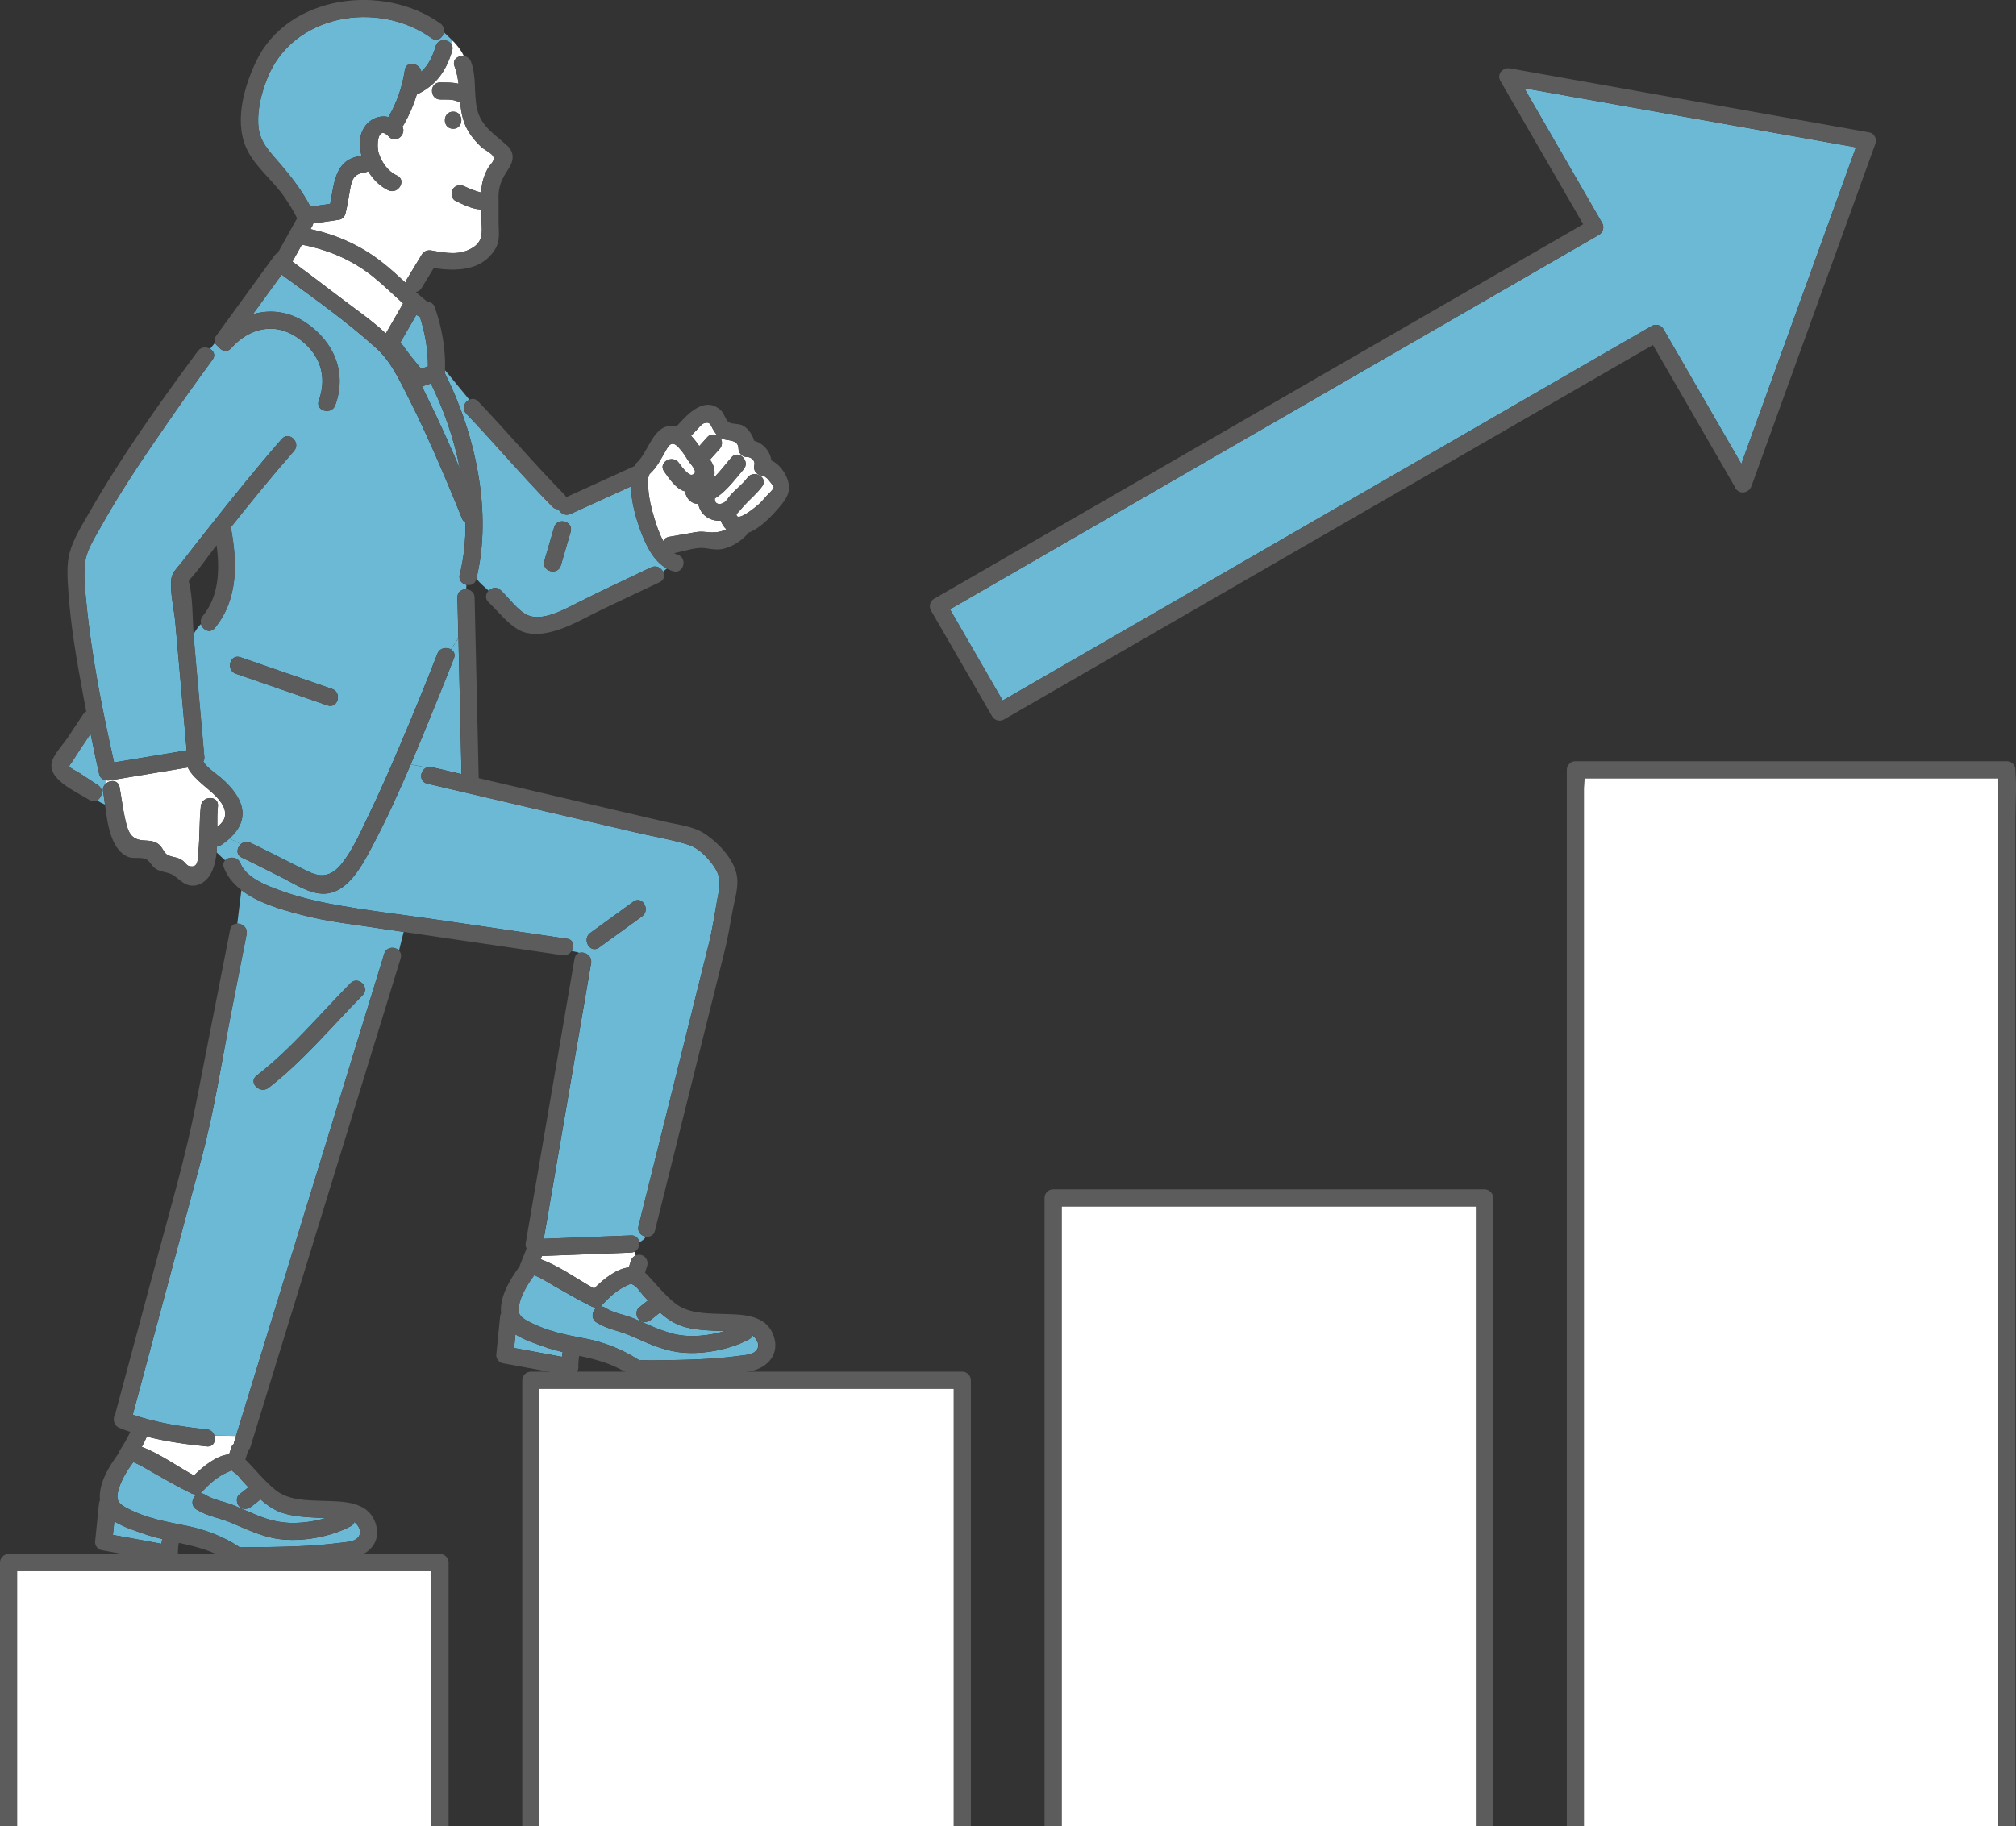<svg width="309" height="280" viewBox="0 0 309 280" fill="none" xmlns="http://www.w3.org/2000/svg">
<rect x="0" y="0" width="309" height="280" fill="#333333" stroke="none"/>
<g clip-path="url(#clip0_397_30857)">
<path d="M92.762 200.505C94.085 201.352 95.738 201.557 97.178 202.163C99.233 203.027 101.223 204.039 103.409 204.545C105.757 205.09 108.719 204.828 111.237 204.026C110.648 204.039 110.072 204.052 109.557 204.026C108.021 203.951 106.385 203.842 104.897 203.428C103.431 203.022 102.24 202.207 101.162 201.234C100.704 201.596 100.25 201.962 99.792 202.324C99.238 202.765 98.487 202.87 97.942 202.324C97.484 201.866 97.388 200.915 97.942 200.475C98.4 200.108 98.858 199.746 99.316 199.38C99.076 199.123 98.841 198.865 98.601 198.612C98.19 198.18 97.632 197.251 97.095 197.007C96.489 196.732 96.995 196.706 96.162 197.055C94.608 197.714 93.386 198.878 92.243 200.095C92.16 200.182 92.069 200.248 91.973 200.305C92.217 200.278 92.487 200.335 92.762 200.51V200.505Z" fill="#6BB9D5"/>
<path d="M35.971 225.804C35.242 225.325 35.787 225.333 34.875 225.713C33.305 226.363 32.065 227.532 30.909 228.753C30.822 228.845 30.726 228.915 30.621 228.967C30.874 228.932 31.153 228.984 31.433 229.163C32.768 230.009 34.448 230.214 35.901 230.821C38.091 231.732 40.229 232.84 42.581 233.285C44.85 233.713 47.678 233.456 50.103 232.692C49.615 232.705 49.148 232.714 48.725 232.692C47.071 232.622 45.321 232.513 43.715 232.081C42.236 231.68 41.028 230.86 39.932 229.879C39.466 230.245 39.003 230.611 38.536 230.973C37.978 231.41 37.236 231.523 36.686 230.973C36.228 230.515 36.128 229.56 36.686 229.124C37.149 228.758 37.616 228.395 38.078 228.029C37.838 227.772 37.594 227.514 37.354 227.261C36.917 226.808 36.49 226.145 35.966 225.8L35.971 225.804Z" fill="#6BB9D5"/>
<path d="M97.723 208.588C97.779 208.588 97.845 208.588 97.906 208.592C97.849 208.592 97.793 208.588 97.723 208.588Z" fill="#6BB9D5"/>
<path d="M51.775 45.335C54.205 47.193 56.871 49.008 59.136 51.119C60.021 49.592 60.903 48.066 61.788 46.535C60.301 45.187 58.869 43.786 57.307 42.513C54.07 39.878 50.326 38.29 46.272 37.514C45.792 38.377 45.308 39.241 44.828 40.105C47.158 41.832 49.475 43.573 51.779 45.335H51.775Z" fill="white"/>
<path d="M98.184 208.631C98.231 208.644 98.231 208.648 98.184 208.631V208.631Z" fill="#6BB9D5"/>
<path d="M64.684 59.251C64.98 59.862 65.273 60.468 65.565 61.057C67.31 64.612 68.942 68.224 70.496 71.875C69.584 67.243 68 62.737 66.041 58.789C65.587 58.942 65.137 59.099 64.684 59.251Z" fill="#6BB9D5"/>
<path d="M61.788 53.013C62.648 54.23 63.586 55.394 64.541 56.537L65.597 56.175C65.606 53.593 65.144 51.002 64.354 48.55C64.171 48.502 63.992 48.419 63.821 48.284C63.821 48.284 63.817 48.28 63.813 48.275C62.979 49.715 62.146 51.154 61.312 52.59C61.487 52.681 61.653 52.816 61.788 53.008V53.013Z" fill="#6BB9D5"/>
<path d="M17.518 233.234C17.449 233.932 17.379 234.63 17.305 235.328C19.783 235.782 22.266 236.236 24.744 236.689C24.775 236.449 24.814 236.209 24.862 235.969C23.937 235.747 23.012 235.494 22.091 235.171C20.774 234.704 18.941 234.15 17.518 233.234Z" fill="#6BB9D5"/>
<path d="M53.722 234.01C50.628 235.646 46.295 236.414 42.822 235.969C40.213 235.637 37.83 234.468 35.435 233.461C33.703 232.728 31.713 232.436 30.112 231.424C29.134 230.804 29.453 229.535 30.216 229.103C29.915 229.147 29.601 229.094 29.322 228.955C27.38 227.999 25.504 226.939 23.628 225.871C22.602 225.286 21.546 224.606 20.425 224.174C19.495 225.417 18.636 226.813 18.195 228.279C17.654 230.067 18.16 230.56 19.644 231.323C22.642 232.863 25.639 233.326 28.872 233.993C31.46 234.525 34.379 235.642 36.591 237.125C36.674 237.182 36.731 237.225 36.779 237.265C36.796 237.26 36.809 237.256 36.831 237.251C37.381 237.142 38.066 237.238 38.629 237.23C43.097 237.164 47.644 237.134 52.081 236.549C52.81 236.453 53.94 236.418 54.577 235.986C55.615 235.284 55.188 234.002 54.315 233.356C54.228 233.613 54.045 233.849 53.726 234.015L53.722 234.01Z" fill="#6BB9D5"/>
<path d="M79.006 204.582C78.936 205.276 78.867 205.974 78.797 206.668C81.24 207.117 83.68 207.571 86.123 208.02C86.153 207.78 86.193 207.536 86.241 207.296C85.329 207.078 84.417 206.825 83.509 206.502C82.205 206.035 80.411 205.481 79.006 204.578V204.582Z" fill="#6BB9D5"/>
<path d="M117.229 72.891C116.269 73.061 115.344 72.311 115.619 71.281C115.794 70.627 115.091 70.047 114.489 70.064C113.774 70.086 113.189 69.449 113.18 68.755C113.163 67.416 111.71 67.586 110.824 67.32C110.663 67.272 110.519 67.203 110.383 67.115C110.785 67.63 110.719 68.354 110.283 68.843C109.794 69.388 109.306 69.933 108.812 70.478C108.887 70.574 108.961 70.67 109.026 70.775C109.502 71.569 109.65 72.437 109.41 73.227C110.401 72.271 111.208 71.159 112.111 70.125C113.224 68.856 115.065 70.714 113.961 71.975C112.591 73.541 111.356 75.325 109.559 76.424C109.559 76.441 109.563 76.459 109.559 76.476C109.546 77.344 110.322 77.427 110.942 77.065C111.356 76.825 111.596 76.354 111.902 75.992C112.722 75.024 113.8 74.278 114.555 73.248C115.541 71.9 117.81 73.209 116.815 74.57C116.003 75.682 114.96 76.516 114.04 77.523C113.617 77.99 113.272 78.444 112.866 78.828C112.866 78.849 112.875 78.871 112.879 78.897C112.993 80.167 116.156 77.44 116.331 77.283C116.741 76.904 117.094 76.489 117.461 76.066C117.679 75.813 118.552 75.054 118.591 74.731C118.617 74.526 117.827 73.658 117.696 73.466C117.552 73.257 116.902 72.947 117.225 72.891H117.229Z" fill="white"/>
<path d="M15.212 118.732C14.745 116.656 14.305 114.575 13.881 112.49C12.921 113.917 11.953 115.343 11.045 116.8C10.875 117.07 10.583 117.319 10.635 117.511C10.696 117.76 11.866 118.318 12.044 118.436C13.026 119.081 14.008 119.723 14.99 120.368C15.967 121.009 15.627 122.296 14.859 122.711C15.23 122.951 15.631 123.164 16.085 123.348C15.989 122.615 15.906 121.939 15.801 121.376C15.697 120.809 15.928 120.359 16.286 120.072C16.229 119.919 16.177 119.766 16.137 119.614C15.701 119.505 15.326 119.217 15.217 118.728L15.212 118.732Z" fill="#6BB9D5"/>
<path d="M33.394 123.597C33.289 124.583 33.289 125.665 33.298 126.777C34.11 126.149 34.703 125.442 34.455 124.277C34.284 123.475 33.726 122.768 33.185 122.179C32.583 121.525 31.858 120.984 31.191 120.395C30.296 119.601 29.297 118.742 28.769 117.66C24.785 118.323 20.806 118.986 16.822 119.649C16.595 119.689 16.36 119.675 16.133 119.619C16.172 119.771 16.224 119.924 16.281 120.077C16.966 119.531 18.118 119.597 18.323 120.683C18.607 122.201 18.781 123.741 19.109 125.25C19.514 127.117 19.807 128.679 21.901 128.836C22.813 128.906 23.664 128.862 24.406 129.521C24.999 130.049 25.091 130.803 25.758 131.113C26.583 131.501 27.22 131.353 28.045 131.985C28.272 132.16 28.63 132.675 28.913 132.757C30.51 133.224 30.296 131.536 30.388 130.664C30.632 128.312 30.523 125.948 30.776 123.597C30.955 121.939 33.573 121.926 33.394 123.597Z" fill="white"/>
<path d="M66.192 117.62C67.71 117.973 69.224 118.331 70.743 118.684C70.586 111.713 70.424 104.743 70.267 97.768C69.922 98.404 69.53 98.989 69.124 99.56C69.56 99.818 69.826 100.298 69.578 100.93C68.744 103.072 67.885 105.201 67.021 107.329C65.681 110.618 64.342 113.925 62.945 117.205C63.796 117.353 64.608 117.502 65.384 117.672C65.616 117.576 65.886 117.545 66.192 117.615V117.62Z" fill="#6BB9D5"/>
<path d="M98.282 81.628C97.457 79.473 96.763 76.969 96.706 74.57C93.621 75.975 90.537 77.384 87.452 78.788C86.636 79.159 85.885 78.688 85.589 78.06C85.274 78.077 84.943 77.968 84.655 77.672C80.108 73.052 75.933 68.101 71.464 63.407C70.731 62.64 71.198 61.619 71.931 61.274C70.692 59.765 69.518 58.321 68.209 56.742C68.209 56.864 68.209 56.991 68.201 57.113C68.201 57.152 68.192 57.187 68.188 57.226C72.852 66.483 75.496 78.492 73.018 88.721C73.585 89.419 74.244 89.99 74.894 90.562C75.356 90.091 76.133 89.907 76.748 90.492C77.957 91.63 79.419 93.689 80.915 94.335C83.15 95.303 86.544 93.423 88.486 92.433C92.212 90.54 96.026 88.804 99.791 86.989C100.577 86.61 101.31 87.041 101.62 87.643C101.812 87.482 102.008 87.321 102.209 87.164C100.201 86.056 99.071 83.696 98.282 81.628ZM87.465 81.541C86.963 83.255 86.461 84.974 85.964 86.688C85.493 88.302 82.966 87.613 83.437 85.99C83.939 84.276 84.441 82.557 84.938 80.843C85.41 79.229 87.936 79.918 87.465 81.541Z" fill="#6BB9D5"/>
<path d="M68.029 4.939C67.88 5.776 67.034 6.474 66.157 5.85C57.884 -0.06 44.772 2.164 40.906 12.149C40.068 14.309 39.466 16.664 39.575 18.993C39.711 21.79 41.303 23.207 43.022 25.218C44.707 27.194 46.373 29.349 47.569 31.687C48.586 31.556 49.598 31.412 50.606 31.26C51.26 28.032 51.291 24.498 55.261 23.905C55.314 23.896 55.362 23.901 55.414 23.896C55.214 23.129 55.122 22.352 55.166 21.611C55.323 19.063 57.474 17.449 59.555 17.951C59.577 17.907 59.59 17.859 59.616 17.816C60.882 15.6 61.671 13.257 62.051 10.736C62.278 9.227 64.368 9.676 64.569 11.002C65.655 10.012 66.31 8.694 66.781 7.089C67.134 5.89 68.618 5.964 69.163 6.745C69.237 6.579 69.316 6.417 69.399 6.252C68.954 5.794 68.483 5.366 68.029 4.947V4.939Z" fill="#6BB9D5"/>
<path d="M75.606 23.983C75.388 23.52 74.149 22.892 73.765 22.53C73.172 21.976 72.631 21.357 72.155 20.698C70.986 19.075 70.689 17.356 70.528 15.607C70.401 15.607 70.275 15.594 70.152 15.546C69.284 15.184 68.398 15.276 67.478 15.258C65.793 15.228 65.793 12.61 67.478 12.641C68.416 12.658 69.371 12.606 70.279 12.842C70.17 11.943 69.995 11.044 69.664 10.155C69.28 9.121 70.227 8.479 71.09 8.589C70.693 7.703 70.074 6.94 69.393 6.246C69.31 6.412 69.232 6.573 69.157 6.739C69.345 7.009 69.424 7.363 69.302 7.777C68.372 10.94 66.779 13.125 63.882 14.491C63.394 16.1 62.721 17.649 61.875 19.132C61.814 19.236 61.744 19.324 61.67 19.402C62.329 20.61 60.675 22.107 59.615 20.964C57.826 19.04 57.691 22.43 58.048 23.511C58.52 24.925 59.462 26.281 60.841 26.914C62.372 27.616 61.042 29.871 59.519 29.173C58.267 28.598 57.193 27.529 56.421 26.259C56.29 26.338 56.137 26.399 55.95 26.425C54.196 26.687 53.934 27.468 53.633 29.147C53.414 30.355 53.24 31.564 52.943 32.759C52.843 33.16 52.459 33.61 52.027 33.675C50.687 33.876 49.343 34.081 47.999 34.26C47.973 34.395 47.93 34.53 47.851 34.67C47.764 34.822 47.677 34.979 47.594 35.132C51.516 35.974 55.142 37.579 58.358 40.053C59.689 41.078 60.919 42.212 62.15 43.346C62.172 43.184 62.228 43.019 62.333 42.849C63.11 41.571 63.882 40.292 64.659 39.014C64.982 38.486 65.549 38.308 66.138 38.412C68.341 38.809 70.584 39.237 72.57 37.898C74.293 36.737 73.761 35.128 73.796 33.348C73.805 32.942 73.796 32.532 73.783 32.122C73.765 32.122 73.752 32.122 73.739 32.122C72.404 32.079 71.042 31.376 69.856 30.827C69.21 30.526 69.057 29.601 69.384 29.038C69.764 28.388 70.536 28.27 71.173 28.567C71.64 28.785 71.819 28.859 72.168 28.999C72.478 29.121 72.792 29.239 73.111 29.343C73.272 29.396 73.438 29.435 73.604 29.483C73.647 29.496 73.682 29.505 73.704 29.514C73.704 29.514 73.704 29.505 73.735 29.509C73.739 29.509 73.743 29.509 73.752 29.509C73.778 29.003 73.826 28.497 73.935 28C74.106 27.219 74.407 26.443 74.812 25.749C75.157 25.156 75.912 24.667 75.593 23.987L75.606 23.983ZM69.45 19.738C67.761 19.738 67.766 17.121 69.45 17.121C71.134 17.121 71.134 19.738 69.45 19.738Z" fill="white"/>
<path d="M31.687 221.761C28.659 221.46 25.517 221.024 22.502 220.261C22.284 220.797 22.022 221.321 21.738 221.835C24.513 222.882 27.127 224.802 29.728 226.215C31.185 224.78 33.192 223.153 35.121 222.974C35.225 222.642 35.326 222.311 35.431 221.984C35.509 221.731 35.649 221.521 35.832 221.364C35.841 221.277 35.858 221.19 35.884 221.098C35.98 220.784 36.076 220.466 36.177 220.152L32.865 220.104C33.118 220.893 32.73 221.866 31.691 221.765L31.687 221.761Z" fill="white"/>
<path d="M52.401 141.49C50.189 141.167 48.003 140.74 45.843 140.164C43.046 139.418 39.511 138.41 36.998 136.465L36.37 141.603C37.142 141.59 37.993 142.24 37.797 143.239C37.011 147.239 36.226 151.235 35.445 155.235C33.983 162.694 32.844 170.293 30.876 177.639C27.373 190.725 23.869 203.816 20.348 216.898C23.965 218.146 27.927 218.769 31.688 219.144C32.316 219.205 32.709 219.62 32.862 220.1L36.174 220.148C37.029 217.36 37.884 214.577 38.744 211.79C42.863 198.389 46.982 184.989 51.101 171.589C53.697 163.135 56.297 154.685 58.894 146.232C59.234 145.124 60.539 145.106 61.158 145.734L61.874 142.877C58.715 142.415 55.56 141.952 52.401 141.49ZM55.573 152.592C50.865 157.359 46.493 162.655 41.174 166.773C39.856 167.794 37.993 165.953 39.324 164.923C44.643 160.805 49.011 155.51 53.723 150.742C54.91 149.542 56.76 151.392 55.573 152.592Z" fill="#6BB9D5"/>
<path d="M83.068 192.561C83.002 192.731 82.933 192.897 82.867 193.067C85.725 194.083 88.396 196.081 91.062 197.551C92.497 196.125 94.478 194.502 96.385 194.319C96.485 193.987 96.586 193.656 96.69 193.328C96.812 192.927 97.092 192.639 97.441 192.491C97.367 192.303 97.297 192.111 97.227 191.924C97.083 191.985 96.922 192.033 96.734 192.042C92.179 192.216 87.623 192.391 83.068 192.565V192.561Z" fill="white"/>
<path d="M97.861 187.995C99.576 181.112 101.29 174.228 103.005 167.345L108.651 144.67C109.175 142.572 109.493 140.435 109.869 138.302C110.27 136.007 110.785 134.712 109.315 132.67C108.355 131.331 107.046 129.992 105.457 129.499C102.826 128.679 100.016 128.225 97.333 127.597C92.769 126.528 88.209 125.46 83.645 124.395C77.593 122.978 71.541 121.564 65.493 120.147C64.158 119.833 64.372 118.105 65.384 117.678C64.608 117.508 63.796 117.355 62.945 117.211C61.082 121.582 59.114 125.909 56.884 130.084C55.37 132.915 53.123 137.146 49.406 137.011C47.233 136.932 45.007 135.436 43.101 134.481C41.093 133.477 39.099 132.448 37.075 131.484C36.128 131.034 36.285 129.992 36.905 129.442C36.35 129.106 35.77 128.788 35.12 128.609C34.78 128.91 34.413 129.202 34.016 129.477C33.759 129.656 33.501 129.721 33.266 129.708C33.248 130.031 33.226 130.354 33.191 130.672C33.623 131.096 34.064 131.51 34.514 131.903C35.098 131.292 36.433 131.301 36.857 132.369C37.755 134.655 41.041 135.842 43.14 136.596C45.492 137.442 47.935 138.053 50.392 138.529C55.842 139.58 61.401 140.191 66.89 140.993C73.566 141.97 80.242 142.952 86.922 143.929C87.943 144.077 88.065 145.085 87.629 145.787C88.013 145.909 88.453 145.94 88.816 146.097C89.636 145.853 90.801 146.537 90.6 147.685C90.286 149.517 89.972 151.349 89.658 153.185C87.555 165.434 85.451 177.687 83.348 189.936C87.812 189.766 92.276 189.592 96.739 189.421C97.477 189.391 97.891 189.879 97.983 190.442C98.424 190.255 98.773 189.984 98.987 189.6C98.288 189.487 97.643 188.881 97.865 187.995H97.861ZM91.809 145.281C90.443 146.271 89.138 144.003 90.487 143.022C92.686 141.425 94.885 139.833 97.084 138.236C98.45 137.246 99.754 139.514 98.406 140.496C96.207 142.092 94.008 143.685 91.809 145.281Z" fill="#6BB9D5"/>
<path d="M70.473 88.088C71.097 85.541 71.368 82.863 71.355 80.141C71.123 79.997 70.931 79.783 70.809 79.482C69.858 77.083 68.859 74.701 67.838 72.328C66.184 68.481 64.474 64.655 62.576 60.921C61.249 58.317 59.914 55.421 57.719 53.423C53.194 49.309 48.102 45.728 43.167 42.107C41.697 44.131 40.227 46.156 38.756 48.179C41.457 47.386 44.398 47.752 47.011 49.567C51.244 52.507 53.181 57.166 51.388 62.121C50.816 63.696 48.29 63.011 48.862 61.423C50.249 57.589 48.979 54.16 45.685 51.826C42.16 49.327 38.215 50.26 35.435 53.375C34.781 54.108 33.891 53.785 33.472 53.144C33.236 52.995 33.057 52.79 32.957 52.55C32.708 52.86 32.455 53.174 32.202 53.492C32.756 53.824 33.066 54.483 32.569 55.154C30.104 58.492 27.704 61.885 25.347 65.301C21.839 70.378 18.357 75.521 15.36 80.921C14.496 82.483 13.361 84.206 13.073 85.999C12.742 88.058 13.03 90.3 13.226 92.359C14.016 100.599 15.674 108.813 17.48 116.896C21.189 116.281 24.898 115.661 28.607 115.046C28.402 112.73 28.197 110.414 27.992 108.102C27.616 103.853 27.237 99.605 26.861 95.351C26.678 93.306 26.002 90.728 26.268 88.682C26.39 87.753 27.215 87.02 27.769 86.304C29.161 84.507 30.566 82.719 31.975 80.935C35.632 76.315 39.319 71.718 43.202 67.29C44.315 66.02 46.161 67.879 45.052 69.139C41.714 72.948 38.516 76.878 35.366 80.843C36.378 86.191 36.539 91.871 32.909 96.285C32.163 97.192 31.05 96.564 30.793 95.665C30.335 96.115 29.981 96.686 29.65 97.266C29.663 97.415 29.667 97.567 29.68 97.716C30.226 103.853 30.771 109.991 31.312 116.124C31.33 116.324 31.268 116.543 31.155 116.743C31.648 117.672 33.193 118.676 33.795 119.199C34.777 120.05 35.658 120.944 36.334 122.069C37.927 124.713 37.05 126.876 35.104 128.604C35.754 128.783 36.334 129.101 36.889 129.437C37.264 129.101 37.809 128.948 38.381 129.219C40.567 130.257 42.714 131.369 44.878 132.451C45.746 132.883 46.61 133.332 47.492 133.734C49.538 134.667 51.013 134.122 52.383 132.408C54.071 130.296 55.223 127.644 56.388 125.228C58.108 121.664 59.7 118.039 61.254 114.396C63.256 109.707 65.189 104.983 67.039 100.233C67.401 99.299 68.453 99.177 69.108 99.561C69.513 98.989 69.906 98.401 70.251 97.768C70.203 95.713 70.159 93.659 70.111 91.604C70.089 90.736 70.779 90.317 71.451 90.348C71.468 90.121 71.486 89.899 71.494 89.676C70.831 89.532 70.246 88.939 70.451 88.084L70.473 88.088ZM50.201 108.146C45.515 106.527 40.833 104.909 36.147 103.29C34.563 102.741 35.248 100.215 36.845 100.765C41.531 102.383 46.213 104.002 50.899 105.62C52.483 106.169 51.798 108.695 50.201 108.146Z" fill="#6BB9D5"/>
<path d="M115.359 204.744C115.263 204.979 115.084 205.193 114.787 205.35C111.681 207.003 107.335 207.784 103.848 207.287C101.331 206.929 99.001 205.808 96.697 204.796C94.986 204.046 93.019 203.771 91.435 202.759C90.466 202.14 90.776 200.879 91.526 200.443C91.234 200.482 90.924 200.425 90.654 200.29C88.734 199.335 86.879 198.275 85.025 197.206C84.017 196.626 82.978 195.946 81.87 195.514C80.954 196.753 80.094 198.161 79.671 199.614C79.165 201.35 79.623 201.895 81.094 202.659C83.938 204.138 86.801 204.678 89.894 205.263C92.556 205.765 95.414 206.921 97.705 208.382C97.858 208.482 97.975 208.543 98.058 208.583C98.569 208.474 99.249 208.574 99.76 208.569C104.245 208.504 108.818 208.487 113.265 207.876C113.95 207.78 115.006 207.736 115.599 207.331C116.668 206.593 116.179 205.411 115.346 204.753L115.359 204.744Z" fill="#6BB9D5"/>
<path d="M110.482 79.841C108.824 79.937 107.349 78.96 107.022 77.267C106.66 77.254 106.306 77.167 105.983 76.962C105.377 76.574 105.128 75.972 104.967 75.326C104.901 75.309 104.831 75.296 104.766 75.274C103.522 74.829 102.536 73.328 101.79 72.29C100.804 70.916 103.077 69.612 104.05 70.968C104.329 71.356 105.442 72.927 106.049 72.8C107.118 72.578 106.088 71.418 105.708 70.933C105.298 70.41 105.006 69.799 104.583 69.28C103.793 68.307 103.055 67.365 102.248 68.731C101.393 70.179 100.791 71.561 99.53 72.713C99.517 72.87 99.464 73.023 99.373 73.162C99.185 75.265 99.674 77.446 100.285 79.439C100.581 80.403 101.013 81.804 101.677 82.981C101.799 82.654 102.074 82.393 102.545 82.31C103.897 82.074 105.246 81.826 106.598 81.599C107.218 81.494 107.624 81.507 108.252 81.577C109.448 81.712 110.425 81.625 111.32 81.154C110.949 80.809 110.656 80.364 110.473 79.85L110.482 79.841Z" fill="white"/>
<path d="M107.178 68.394C107.597 67.927 108.016 67.46 108.439 66.989C108.823 66.561 109.482 66.518 109.975 66.766C109.704 66.487 109.486 66.151 109.29 65.829C108.928 65.231 108.906 64.537 107.837 64.917C107.54 65.022 107.012 65.68 106.798 65.894C106.502 66.195 106.214 66.505 105.926 66.814C106.397 67.303 106.816 67.857 107.182 68.389L107.178 68.394Z" fill="white"/>
<path d="M85.964 86.689C86.466 84.974 86.967 83.256 87.465 81.541C87.936 79.923 85.414 79.23 84.938 80.844C84.436 82.558 83.935 84.276 83.437 85.991C82.966 87.609 85.488 88.303 85.964 86.689Z" fill="#5C5C5C"/>
<path d="M98.163 90.506C99.433 89.555 100.476 88.6 101.619 87.649C101.305 87.047 100.576 86.619 99.791 86.994C96.025 88.809 92.212 90.545 88.485 92.438C86.539 93.428 83.149 95.309 80.915 94.34C79.418 93.69 77.956 91.636 76.748 90.497C76.132 89.913 75.352 90.096 74.893 90.567C74.44 91.029 74.291 91.771 74.898 92.347C76.338 93.708 77.799 95.64 79.549 96.591C82.455 98.174 86.709 96.281 89.327 94.929C93.193 92.931 97.19 91.143 101.113 89.254C101.841 88.905 101.911 88.203 101.623 87.644C100.48 88.595 99.437 89.551 98.168 90.501L98.163 90.506Z" fill="#5C5C5C"/>
<path d="M77.678 22.282C75.797 20.532 73.729 19.411 73.118 16.668C72.577 14.238 73.083 11.856 72.193 9.457C71.992 8.916 71.556 8.646 71.093 8.589C70.229 8.48 69.282 9.121 69.666 10.155C69.998 11.045 70.168 11.944 70.282 12.842C69.374 12.611 68.419 12.663 67.48 12.641C65.796 12.611 65.796 15.228 67.48 15.259C68.401 15.276 69.287 15.184 70.155 15.547C70.277 15.599 70.404 15.612 70.53 15.608C70.692 17.357 70.989 19.076 72.158 20.698C72.629 21.357 73.175 21.976 73.768 22.53C74.152 22.892 75.391 23.52 75.609 23.983C75.928 24.668 75.173 25.156 74.828 25.745C74.423 26.439 74.121 27.211 73.951 27.996C73.842 28.493 73.794 28.995 73.768 29.505C73.764 29.505 73.759 29.505 73.751 29.505C73.72 29.505 73.716 29.505 73.72 29.51C73.694 29.501 73.663 29.492 73.62 29.479C73.454 29.431 73.288 29.392 73.127 29.34C72.808 29.239 72.494 29.117 72.184 28.995C71.835 28.855 71.656 28.781 71.189 28.563C70.548 28.267 69.78 28.384 69.4 29.034C69.069 29.601 69.226 30.526 69.872 30.823C71.058 31.372 72.42 32.079 73.755 32.118C73.772 32.118 73.785 32.118 73.799 32.118C73.812 32.528 73.82 32.938 73.812 33.344C73.777 35.124 74.314 36.733 72.586 37.894C70.6 39.233 68.353 38.805 66.154 38.408C65.565 38.304 64.998 38.483 64.675 39.01C63.898 40.288 63.126 41.567 62.349 42.845C62.249 43.015 62.192 43.181 62.166 43.342C60.935 42.203 59.705 41.069 58.374 40.049C55.163 37.58 51.532 35.97 47.61 35.128C47.697 34.975 47.784 34.818 47.867 34.666C47.946 34.526 47.989 34.391 48.016 34.256C49.359 34.081 50.699 33.872 52.043 33.671C52.471 33.606 52.859 33.157 52.959 32.755C53.26 31.56 53.435 30.352 53.649 29.143C53.95 27.468 54.212 26.687 55.965 26.421C56.153 26.395 56.306 26.334 56.437 26.256C57.209 27.525 58.282 28.594 59.535 29.169C61.053 29.867 62.388 27.612 60.857 26.91C59.478 26.277 58.536 24.921 58.064 23.508C57.702 22.426 57.842 19.036 59.631 20.96C60.691 22.103 62.345 20.607 61.686 19.398C61.76 19.32 61.83 19.233 61.891 19.128C62.737 17.649 63.409 16.101 63.898 14.487C66.8 13.121 68.388 10.936 69.317 7.773C69.44 7.359 69.361 7.006 69.173 6.735C69.038 7.032 68.938 7.328 68.938 7.625C68.938 7.328 69.043 7.032 69.173 6.735C68.628 5.954 67.144 5.88 66.791 7.08C66.32 8.685 65.665 10.002 64.579 10.992C64.378 9.666 62.284 9.217 62.061 10.726C61.681 13.248 60.896 15.59 59.626 17.806C59.6 17.854 59.587 17.898 59.565 17.941C57.48 17.444 55.333 19.058 55.176 21.601C55.128 22.343 55.219 23.119 55.425 23.887C55.372 23.887 55.324 23.887 55.272 23.896C51.306 24.493 51.271 28.022 50.616 31.25C49.604 31.403 48.592 31.551 47.579 31.678C46.384 29.34 44.717 27.185 43.032 25.209C41.318 23.198 39.721 21.78 39.586 18.984C39.472 16.655 40.079 14.299 40.916 12.14C44.773 2.164 57.885 -0.061 66.163 5.85C67.04 6.473 67.886 5.78 68.035 4.938C68.118 4.462 67.978 3.939 67.485 3.586C58.767 -2.639 44.075 -0.829 39.219 9.492C37.29 13.592 35.737 19.167 38.111 23.412C39.503 25.902 41.95 27.817 43.578 30.19C44.294 31.233 44.987 32.323 45.541 33.462C44.555 35.233 43.565 36.999 42.579 38.77C42.387 38.862 42.208 38.997 42.059 39.202C39.084 43.298 36.108 47.39 33.132 51.486C32.857 51.861 32.84 52.232 32.966 52.542C33.32 52.101 33.673 51.661 34.027 51.237C33.673 51.661 33.32 52.097 32.966 52.542C33.062 52.782 33.245 52.987 33.481 53.135C33.9 53.776 34.79 54.099 35.445 53.366C38.224 50.252 42.169 49.318 45.694 51.818C48.984 54.151 50.254 57.58 48.871 61.414C48.295 63.002 50.825 63.683 51.397 62.112C53.19 57.157 51.253 52.498 47.021 49.558C44.411 47.743 41.466 47.377 38.765 48.171C40.236 46.147 41.706 44.123 43.176 42.099C48.111 45.719 53.203 49.301 57.728 53.414C59.923 55.412 61.263 58.304 62.585 60.913C64.483 64.647 66.193 68.472 67.847 72.32C68.868 74.693 69.867 77.074 70.818 79.473C70.941 79.774 71.133 79.993 71.364 80.132C71.377 82.854 71.106 85.532 70.482 88.08C70.273 88.93 70.858 89.524 71.525 89.672C71.556 89.048 71.556 88.442 71.556 87.884C71.556 88.446 71.556 89.053 71.525 89.672C72.136 89.807 72.817 89.563 73.009 88.778C73.013 88.76 73.018 88.739 73.022 88.721C72.812 88.464 72.612 88.185 72.428 87.884C72.612 88.185 72.808 88.464 73.022 88.721C75.505 78.492 72.856 66.483 68.192 57.227C68.196 57.187 68.205 57.153 68.205 57.113C68.209 56.991 68.205 56.865 68.213 56.742C68.318 53.501 67.72 50.164 66.651 47.124C66.442 46.526 65.949 46.252 65.447 46.23C64.862 45.754 64.295 45.266 63.741 44.764C64.077 44.716 64.396 44.529 64.623 44.158C65.242 43.137 65.862 42.116 66.481 41.091C69.88 41.602 73.737 41.571 75.819 38.326C76.735 36.895 76.417 35.586 76.417 33.99C76.417 32.768 76.438 31.551 76.412 30.325C76.373 28.537 76.94 27.398 77.926 25.911C78.76 24.655 78.891 23.381 77.691 22.273L77.678 22.282ZM51.777 45.336C49.473 43.573 47.156 41.833 44.826 40.105C45.306 39.242 45.79 38.378 46.27 37.514C50.324 38.291 54.072 39.879 57.305 42.513C58.871 43.787 60.298 45.187 61.786 46.535C60.901 48.062 60.019 49.589 59.133 51.12C56.864 49.004 54.198 47.194 51.772 45.336H51.777ZM70.496 71.875C68.942 68.228 67.31 64.612 65.565 61.057C65.277 60.468 64.98 59.861 64.683 59.251C65.137 59.098 65.587 58.941 66.04 58.788C68 62.736 69.584 67.242 70.496 71.875ZM63.811 48.276C63.811 48.276 63.815 48.28 63.82 48.284C63.99 48.419 64.173 48.507 64.352 48.55C65.142 51.006 65.604 53.593 65.596 56.175L64.54 56.537C63.584 55.395 62.646 54.23 61.786 53.013C61.651 52.821 61.485 52.686 61.311 52.594C62.144 51.155 62.977 49.715 63.811 48.28V48.276Z" fill="#5C5C5C"/>
<path d="M50.897 105.624C46.211 104.006 41.529 102.387 36.843 100.769C35.246 100.22 34.561 102.745 36.145 103.295C40.831 104.913 45.513 106.532 50.199 108.15C51.796 108.699 52.481 106.174 50.897 105.624Z" fill="#5C5C5C"/>
<path d="M69.452 17.121C67.768 17.121 67.764 19.738 69.452 19.738C71.141 19.738 71.141 17.121 69.452 17.121Z" fill="#5C5C5C"/>
<path d="M113.011 134.855C112.858 132.05 110.249 129.328 108.054 127.849C106.287 126.659 103.926 126.454 101.889 125.978C97.586 124.97 93.284 123.963 88.982 122.955C83.781 121.738 78.58 120.521 73.374 119.304C73.165 110.074 72.955 100.839 72.746 91.609C72.728 90.793 72.104 90.374 71.467 90.353C71.376 91.456 71.162 92.577 70.673 93.563C71.166 92.577 71.376 91.456 71.467 90.353C70.791 90.327 70.106 90.741 70.128 91.609C70.176 93.664 70.219 95.718 70.267 97.773C70.603 97.153 70.896 96.486 71.109 95.74C70.896 96.486 70.603 97.149 70.267 97.773C70.424 104.743 70.586 111.714 70.743 118.689C69.225 118.336 67.71 117.978 66.192 117.625C65.887 117.555 65.616 117.581 65.385 117.681C66.772 117.982 68.068 118.344 69.36 118.864C68.064 118.344 66.768 117.982 65.385 117.681C64.373 118.109 64.159 119.836 65.494 120.15C71.546 121.568 77.598 122.981 83.645 124.399C88.21 125.468 92.769 126.536 97.333 127.601C100.017 128.229 102.822 128.683 105.458 129.503C107.046 129.996 108.351 131.335 109.315 132.674C110.786 134.72 110.271 136.015 109.869 138.305C109.494 140.439 109.175 142.572 108.652 144.674L103.006 167.348C101.291 174.232 99.576 181.115 97.861 187.999C97.639 188.884 98.284 189.495 98.983 189.604C99.271 189.089 99.327 188.365 99.035 187.349C99.327 188.365 99.271 189.085 98.983 189.604C99.572 189.696 100.2 189.443 100.383 188.692C103.931 174.45 107.478 160.208 111.026 145.965C111.532 143.933 111.881 141.9 112.247 139.832C112.527 138.249 113.102 136.478 113.015 134.855H113.011Z" fill="#5C5C5C"/>
<path d="M86.918 143.924C80.242 142.947 73.566 141.965 66.886 140.988C61.397 140.181 55.838 139.575 50.388 138.524C47.931 138.048 45.492 137.437 43.136 136.591C41.037 135.836 37.752 134.654 36.853 132.364C36.434 131.295 35.099 131.287 34.51 131.897C35.566 132.818 36.683 133.621 37.944 134.127C36.678 133.621 35.566 132.818 34.51 131.897C34.248 132.172 34.135 132.574 34.327 133.058C34.872 134.445 35.823 135.557 36.997 136.465C39.51 138.41 43.045 139.413 45.842 140.164C48.001 140.739 50.192 141.167 52.4 141.49C55.559 141.952 58.713 142.415 61.873 142.877C67.117 143.645 72.362 144.417 77.607 145.184C80.478 145.608 83.349 146.026 86.22 146.45C86.857 146.541 87.35 146.223 87.625 145.782C87.272 145.669 86.966 145.481 86.818 145.032C86.966 145.481 87.272 145.673 87.625 145.782C88.061 145.08 87.939 144.072 86.918 143.924Z" fill="#5C5C5C"/>
<path d="M118.627 204.941C117.457 201.343 113.513 201.548 110.428 201.439C108.028 201.356 105.353 201.338 103.403 199.755C101.867 198.507 100.558 196.88 99.205 195.436C99.096 195.319 98.983 195.214 98.869 195.118C98.983 194.752 99.092 194.385 99.205 194.023C99.406 193.369 98.965 192.566 98.289 192.413C97.988 192.344 97.691 192.379 97.429 192.488C97.08 192.636 96.801 192.924 96.679 193.325C96.579 193.657 96.478 193.988 96.373 194.315C94.467 194.499 92.486 196.121 91.05 197.548C88.388 196.078 85.714 194.08 82.856 193.063C82.921 192.893 82.991 192.727 83.056 192.557C87.612 192.383 92.167 192.208 96.722 192.034C96.91 192.025 97.067 191.982 97.216 191.916C97.085 191.554 96.963 191.192 96.845 190.83C96.967 191.192 97.089 191.554 97.216 191.916C97.805 191.659 98.062 191.013 97.966 190.433C97.216 190.747 96.195 190.83 95.095 190.83C96.195 190.83 97.216 190.751 97.966 190.433C97.874 189.87 97.46 189.386 96.722 189.412C92.259 189.582 87.795 189.757 83.331 189.927C85.434 177.678 87.538 165.425 89.641 153.176C89.955 151.344 90.269 149.512 90.583 147.676C90.78 146.528 89.619 145.839 88.799 146.088C89.073 146.206 89.3 146.402 89.423 146.768C89.3 146.397 89.069 146.206 88.799 146.088C88.441 146.197 88.148 146.476 88.061 146.982C85.884 159.676 83.702 172.365 81.525 185.059C81.211 186.891 80.897 188.723 80.582 190.56C80.526 190.887 80.582 191.175 80.709 191.419C80.356 192.313 79.998 193.207 79.644 194.102C79.636 194.123 79.636 194.15 79.627 194.171C78.121 196.222 76.542 198.869 76.808 201.347C76.73 201.5 76.673 201.67 76.651 201.866C76.455 203.82 76.263 205.775 76.066 207.733C76.014 208.257 76.507 208.898 77.026 208.994C80.351 209.609 83.672 210.224 86.996 210.835C87.804 210.983 88.672 210.481 88.655 209.574C88.641 208.994 88.672 208.435 88.785 207.868C90.788 208.305 92.774 208.78 94.698 209.735C96.269 210.516 97.168 211.214 98.909 211.192C104.249 211.131 110.013 211.362 115.249 210.176C117.741 209.613 119.473 207.559 118.622 204.941H118.627ZM92.246 200.091C93.389 198.874 94.611 197.709 96.164 197.05C96.993 196.697 96.491 196.728 97.098 197.002C97.634 197.242 98.193 198.171 98.603 198.608C98.843 198.861 99.083 199.118 99.319 199.375C98.861 199.742 98.402 200.104 97.944 200.47C97.39 200.911 97.486 201.862 97.944 202.32C98.49 202.865 99.24 202.76 99.794 202.32C100.252 201.958 100.706 201.596 101.164 201.229C102.242 202.202 103.433 203.018 104.899 203.423C106.387 203.838 108.024 203.947 109.559 204.021C110.074 204.047 110.65 204.03 111.239 204.021C108.722 204.828 105.759 205.085 103.412 204.54C101.225 204.034 99.236 203.018 97.181 202.158C95.745 201.556 94.087 201.351 92.765 200.501C92.49 200.326 92.224 200.27 91.975 200.296C92.071 200.239 92.163 200.174 92.246 200.086V200.091ZM86.124 208.025C83.68 207.576 81.241 207.122 78.798 206.673C78.868 205.98 78.937 205.282 79.007 204.588C80.412 205.491 82.206 206.049 83.51 206.512C84.413 206.835 85.325 207.083 86.242 207.306C86.194 207.546 86.154 207.786 86.124 208.03V208.025ZM97.722 208.588C97.791 208.588 97.853 208.588 97.905 208.593C97.848 208.593 97.791 208.588 97.722 208.588ZM98.184 208.632C98.206 208.636 98.219 208.64 98.219 208.645C98.219 208.645 98.206 208.64 98.184 208.632ZM115.616 207.328C115.022 207.738 113.962 207.781 113.281 207.873C108.831 208.483 104.258 208.501 99.777 208.566C99.266 208.575 98.586 208.47 98.075 208.579C97.992 208.54 97.874 208.479 97.722 208.379C95.431 206.917 92.569 205.761 89.911 205.26C86.818 204.675 83.955 204.134 81.11 202.656C79.64 201.892 79.177 201.347 79.688 199.611C80.111 198.158 80.971 196.754 81.887 195.511C82.991 195.942 84.034 196.623 85.042 197.203C86.896 198.276 88.751 199.336 90.671 200.287C90.941 200.422 91.251 200.475 91.543 200.44C90.793 200.88 90.483 202.137 91.451 202.756C93.035 203.772 95.003 204.047 96.714 204.793C99.018 205.801 101.352 206.922 103.865 207.284C107.352 207.781 111.698 207 114.804 205.347C115.097 205.19 115.28 204.976 115.376 204.741C116.209 205.399 116.698 206.582 115.629 207.319L115.616 207.328Z" fill="#5C5C5C"/>
<path d="M61.157 145.733C60.542 145.109 59.233 145.122 58.893 146.23C56.297 154.684 53.696 163.134 51.1 171.587C46.981 184.988 42.862 198.388 38.743 211.789C37.888 214.576 37.032 217.359 36.173 220.146C36.077 220.46 35.981 220.779 35.88 221.093C35.85 221.185 35.837 221.272 35.828 221.359C35.649 221.516 35.505 221.726 35.427 221.979C35.322 222.31 35.222 222.642 35.117 222.969C33.188 223.143 31.181 224.775 29.724 226.21C27.119 224.792 24.509 222.877 21.734 221.83C22.018 221.315 22.28 220.792 22.498 220.255C25.513 221.019 28.655 221.455 31.683 221.756C32.726 221.861 33.114 220.888 32.857 220.094C32.704 219.614 32.311 219.2 31.683 219.139C27.922 218.764 23.96 218.14 20.343 216.892C23.864 203.81 27.367 190.72 30.871 177.633C32.839 170.287 33.974 162.689 35.44 155.229C36.225 151.229 37.006 147.234 37.792 143.234C37.988 142.235 37.137 141.589 36.365 141.598C35.863 141.606 35.396 141.886 35.27 142.536C33.52 151.452 31.774 160.364 30.025 169.28C28.485 177.132 26.246 184.796 24.174 192.53C22.018 200.565 19.867 208.6 17.703 216.635C17.69 216.683 17.69 216.727 17.681 216.774C17.249 217.42 17.349 218.537 18.309 218.921C18.85 219.139 19.404 219.339 19.963 219.527C19.518 220.552 18.89 221.529 18.327 222.45C18.244 222.58 18.2 222.711 18.165 222.842C16.651 224.888 15.059 227.531 15.325 230.005C15.246 230.157 15.189 230.328 15.168 230.528C14.971 232.482 14.771 234.437 14.574 236.395C14.522 236.919 15.015 237.564 15.534 237.656C18.894 238.271 22.258 238.886 25.618 239.497C26.425 239.645 27.293 239.148 27.276 238.236C27.263 237.656 27.298 237.102 27.407 236.539C29.514 237.002 31.609 237.495 33.638 238.511C35.209 239.296 36.016 239.872 37.748 239.854C43.106 239.793 48.8 239.972 54.067 238.864C56.519 238.35 58.395 236.448 57.645 233.8C56.572 230.022 52.479 230.21 49.311 230.101C46.898 230.014 44.158 230.014 42.194 228.417C40.645 227.156 39.319 225.547 37.949 224.098C37.835 223.981 37.722 223.876 37.608 223.776C37.722 223.409 37.835 223.047 37.949 222.681C37.975 222.594 37.988 222.506 37.997 222.415C38.176 222.266 38.319 222.066 38.402 221.791C40.999 213.337 43.599 204.888 46.195 196.434C50.314 183.034 54.433 169.633 58.552 156.233C59.504 153.131 60.459 150.03 61.41 146.928C61.563 146.427 61.428 146.017 61.149 145.733H61.157ZM24.745 236.688C22.267 236.234 19.784 235.78 17.306 235.327C17.375 234.629 17.445 233.931 17.519 233.233C18.942 234.149 20.774 234.703 22.092 235.17C23.013 235.492 23.938 235.745 24.863 235.968C24.815 236.208 24.776 236.448 24.745 236.688ZM54.311 233.351C55.18 233.996 55.611 235.279 54.573 235.981C53.936 236.413 52.806 236.448 52.077 236.544C47.64 237.128 43.093 237.154 38.625 237.224C38.066 237.233 37.377 237.132 36.827 237.246C36.806 237.25 36.792 237.255 36.775 237.259C36.727 237.22 36.67 237.176 36.587 237.119C34.375 235.636 31.456 234.524 28.869 233.987C25.635 233.32 22.638 232.858 19.64 231.318C18.157 230.554 17.65 230.062 18.191 228.273C18.632 226.812 19.492 225.411 20.421 224.168C21.542 224.6 22.598 225.281 23.624 225.865C25.5 226.938 27.376 227.998 29.318 228.949C29.597 229.084 29.911 229.141 30.212 229.097C29.453 229.529 29.13 230.799 30.108 231.418C31.709 232.435 33.699 232.727 35.431 233.455C37.822 234.467 40.209 235.632 42.818 235.963C46.291 236.408 50.62 235.641 53.718 234.005C54.036 233.839 54.22 233.604 54.307 233.346L54.311 233.351ZM38.084 228.029C37.621 228.395 37.154 228.757 36.692 229.124C36.133 229.56 36.234 230.515 36.692 230.973C37.242 231.523 37.984 231.409 38.542 230.973C39.009 230.607 39.471 230.24 39.938 229.878C41.034 230.86 42.242 231.68 43.721 232.081C45.327 232.513 47.077 232.622 48.73 232.692C49.149 232.709 49.621 232.701 50.109 232.692C47.683 233.451 44.856 233.713 42.587 233.285C40.231 232.84 38.097 231.732 35.907 230.821C34.454 230.219 32.774 230.014 31.439 229.163C31.155 228.984 30.88 228.932 30.627 228.967C30.732 228.91 30.828 228.84 30.915 228.753C32.071 227.531 33.31 226.362 34.881 225.712C35.793 225.333 35.248 225.324 35.976 225.804C36.5 226.149 36.928 226.812 37.364 227.265C37.604 227.518 37.848 227.776 38.088 228.033L38.084 228.029Z" fill="#5C5C5C"/>
<path d="M53.72 150.742C49.012 155.51 44.64 160.806 39.321 164.923C37.99 165.953 39.857 167.794 41.171 166.773C46.49 162.655 50.857 157.36 55.57 152.592C56.757 151.392 54.907 149.538 53.72 150.742Z" fill="#5C5C5C"/>
<path d="M97.085 138.235C94.885 139.832 92.686 141.424 90.487 143.02C89.134 144.002 90.443 146.27 91.809 145.28C94.008 143.683 96.207 142.091 98.407 140.495C99.759 139.513 98.45 137.245 97.085 138.235Z" fill="#5C5C5C"/>
<path d="M120.57 73.158C120.116 72.111 119.283 71.073 118.231 70.597C118.044 69.188 117.014 67.984 115.605 67.587C115.325 66.667 114.754 65.794 113.968 65.302C113.288 64.874 112.337 65.101 111.734 64.748C111.22 64.447 111.006 63.404 110.543 62.959C108.043 60.547 105.329 63.535 103.684 65.393C103.47 65.341 103.248 65.302 103.021 65.293C100.076 65.188 99.395 69.332 97.615 70.92C97.427 71.086 97.314 71.269 97.252 71.456C93.762 73.049 90.267 74.641 86.776 76.233C86.715 76.093 86.628 75.954 86.501 75.823C81.954 71.203 77.779 66.252 73.311 61.559C72.879 61.105 72.355 61.075 71.927 61.28C72.508 61.986 73.101 62.702 73.73 63.461C73.097 62.702 72.508 61.986 71.927 61.28C71.195 61.624 70.732 62.641 71.461 63.413C75.924 68.106 80.104 73.057 84.651 77.677C84.939 77.973 85.271 78.082 85.585 78.065C85.882 78.693 86.636 79.164 87.448 78.793C90.533 77.389 93.618 75.98 96.703 74.575C96.759 76.979 97.453 79.478 98.278 81.633C99.068 83.701 100.198 86.065 102.205 87.169C102.502 87.335 102.82 87.47 103.16 87.574C104.775 88.072 105.464 85.546 103.854 85.049C103.667 84.992 103.496 84.905 103.326 84.809C104.714 84.552 106.463 83.906 107.842 84.015C108.606 84.076 109.823 84.429 110.997 84.111C112.354 83.74 113.541 82.977 114.492 81.952C114.571 81.869 114.632 81.782 114.684 81.69C116.508 81.005 118.21 79.204 119.444 77.768C120.688 76.32 121.412 75.108 120.57 73.158ZM106.795 65.899C107.009 65.685 107.537 65.027 107.834 64.922C108.903 64.547 108.924 65.236 109.287 65.834C109.483 66.156 109.701 66.492 109.972 66.772C109.479 66.519 108.82 66.567 108.436 66.994C108.017 67.461 107.598 67.927 107.175 68.399C106.808 67.866 106.394 67.312 105.918 66.824C106.202 66.51 106.494 66.2 106.791 65.903L106.795 65.899ZM108.261 81.568C107.633 81.498 107.227 81.485 106.607 81.59C105.255 81.816 103.907 82.065 102.554 82.301C102.083 82.383 101.808 82.65 101.686 82.972C101.022 81.795 100.586 80.394 100.294 79.43C99.678 77.437 99.194 75.256 99.382 73.153C99.473 73.014 99.526 72.861 99.539 72.704C100.8 71.552 101.402 70.17 102.257 68.721C103.064 67.356 103.802 68.298 104.592 69.271C105.015 69.79 105.303 70.401 105.717 70.924C106.097 71.408 107.127 72.569 106.058 72.791C105.451 72.918 104.339 71.347 104.059 70.959C103.086 69.603 100.813 70.907 101.799 72.281C102.545 73.319 103.531 74.82 104.775 75.264C104.84 75.286 104.91 75.299 104.976 75.317C105.137 75.963 105.386 76.564 105.992 76.953C106.315 77.162 106.673 77.249 107.031 77.258C107.358 78.955 108.828 79.928 110.491 79.832C110.674 80.346 110.966 80.791 111.337 81.136C110.443 81.607 109.465 81.694 108.27 81.559L108.261 81.568ZM117.468 76.067C117.106 76.49 116.752 76.905 116.338 77.284C116.163 77.446 113 80.168 112.886 78.898C112.886 78.872 112.878 78.855 112.873 78.828C113.279 78.445 113.624 77.987 114.047 77.524C114.968 76.512 116.011 75.679 116.822 74.571C117.817 73.21 115.548 71.901 114.562 73.249C113.807 74.279 112.734 75.025 111.909 75.993C111.604 76.355 111.359 76.826 110.949 77.066C110.329 77.428 109.548 77.345 109.566 76.477C109.566 76.46 109.566 76.442 109.566 76.425C111.364 75.33 112.603 73.541 113.968 71.975C115.072 70.71 113.227 68.852 112.118 70.126C111.215 71.16 110.408 72.272 109.417 73.227C109.657 72.438 109.509 71.57 109.034 70.776C108.972 70.671 108.894 70.575 108.82 70.479C109.308 69.934 109.797 69.389 110.29 68.844C110.726 68.359 110.792 67.635 110.391 67.116C110.526 67.203 110.67 67.273 110.831 67.321C111.717 67.583 113.166 67.417 113.187 68.756C113.196 69.45 113.781 70.087 114.496 70.065C115.099 70.047 115.801 70.628 115.627 71.282C115.352 72.311 116.277 73.062 117.237 72.892C116.914 72.948 117.56 73.258 117.708 73.467C117.839 73.659 118.629 74.527 118.602 74.732C118.563 75.055 117.695 75.81 117.472 76.067H117.468Z" fill="#5C5C5C"/>
<path d="M43.21 67.289C39.327 71.717 35.636 76.319 31.983 80.934C30.574 82.718 29.169 84.506 27.777 86.304C27.223 87.019 26.398 87.752 26.276 88.681C26.006 90.727 26.686 93.305 26.87 95.351C27.245 99.599 27.624 103.848 28 108.101C28.205 110.417 28.41 112.734 28.615 115.046C24.906 115.661 21.197 116.28 17.488 116.895C15.682 108.812 14.024 100.598 13.234 92.358C13.038 90.304 12.75 88.057 13.081 85.998C13.369 84.205 14.504 82.482 15.368 80.921C18.361 75.52 21.847 70.377 25.355 65.3C27.716 61.884 30.112 58.495 32.577 55.154C33.074 54.482 32.764 53.823 32.21 53.492C30.605 55.516 28.938 57.636 27.044 59.533C28.942 57.636 30.605 55.516 32.21 53.492C31.643 53.151 30.818 53.156 30.317 53.832C24.413 61.823 18.584 70.007 13.653 78.635C12.575 80.519 11.262 82.574 10.686 84.69C10.188 86.504 10.332 88.541 10.455 90.395C10.817 96.031 11.82 101.641 12.859 107.185C12.977 107.818 13.099 108.446 13.221 109.078C13.042 109.174 12.872 109.318 12.737 109.523C11.977 110.675 11.214 111.826 10.455 112.974C9.752 114.038 8.465 115.39 8.029 116.559C6.951 119.447 11.833 121.423 13.679 122.636C14.111 122.919 14.53 122.902 14.87 122.719C14.277 122.339 13.736 121.907 13.09 121.48C13.736 121.912 14.277 122.343 14.87 122.719C15.643 122.304 15.979 121.017 15.001 120.376C14.02 119.73 13.038 119.089 12.056 118.444C11.877 118.326 10.708 117.763 10.647 117.519C10.599 117.323 10.891 117.078 11.057 116.808C11.969 115.351 12.933 113.924 13.893 112.498C14.312 114.583 14.752 116.664 15.224 118.74C15.333 119.229 15.713 119.517 16.144 119.626C16.04 119.229 16.009 118.828 16.144 118.431C16.014 118.828 16.04 119.229 16.144 119.626C16.367 119.682 16.607 119.691 16.834 119.656C20.818 118.993 24.797 118.33 28.781 117.667C29.309 118.749 30.308 119.608 31.202 120.402C31.866 120.991 32.594 121.532 33.197 122.186C33.737 122.775 34.296 123.482 34.466 124.285C34.711 125.454 34.121 126.156 33.31 126.784C33.301 125.672 33.301 124.586 33.406 123.604C33.585 121.933 30.967 121.946 30.788 123.604C30.535 125.951 30.644 128.319 30.399 130.671C30.308 131.543 30.522 133.231 28.925 132.764C28.645 132.682 28.283 132.167 28.056 131.992C27.232 131.36 26.595 131.508 25.77 131.12C25.107 130.806 25.015 130.056 24.417 129.528C23.676 128.869 22.825 128.913 21.913 128.843C19.818 128.686 19.53 127.129 19.12 125.257C18.793 123.748 18.614 122.208 18.335 120.69C18.134 119.604 16.978 119.539 16.293 120.084C15.935 120.367 15.704 120.821 15.809 121.388C15.913 121.951 15.996 122.627 16.092 123.36C16.376 123.473 16.677 123.582 17.013 123.665C16.672 123.582 16.371 123.473 16.092 123.36C16.467 126.3 16.995 130.178 19.522 131.325C20.137 131.604 20.674 131.517 21.315 131.539C22.497 131.578 22.65 131.8 23.326 132.682C24.243 133.881 25.609 133.489 26.708 134.274C27.655 134.954 28.331 135.818 29.614 135.783C30.862 135.753 31.87 134.845 32.398 133.776C32.856 132.847 33.087 131.787 33.201 130.671C32.895 130.374 32.59 130.073 32.289 129.768C32.59 130.069 32.895 130.374 33.201 130.671C33.231 130.352 33.258 130.034 33.275 129.707C33.511 129.72 33.764 129.654 34.026 129.475C34.423 129.201 34.793 128.908 35.129 128.607C34.785 128.511 34.423 128.455 34.034 128.455C34.427 128.455 34.789 128.511 35.129 128.607C37.075 126.88 37.953 124.716 36.36 122.073C35.684 120.952 34.802 120.058 33.82 119.203C33.218 118.679 31.669 117.676 31.181 116.747C31.29 116.546 31.355 116.328 31.338 116.127C30.792 109.99 30.247 103.852 29.706 97.719C29.693 97.571 29.684 97.418 29.675 97.27C29.483 94.644 29.579 91.686 28.947 89.165C28.942 89.143 28.938 89.117 28.933 89.091C29.034 88.951 29.152 88.772 29.217 88.698C30.535 87.259 31.648 85.575 32.856 84.044C32.97 83.9 33.083 83.756 33.197 83.612C33.703 87.377 33.567 91.407 31.08 94.439C30.757 94.832 30.705 95.276 30.818 95.669C31.211 95.281 31.682 94.989 32.293 94.866C31.682 94.989 31.215 95.285 30.818 95.669C31.072 96.568 32.188 97.196 32.935 96.288C36.561 91.87 36.399 86.19 35.391 80.847C38.542 76.881 41.74 72.951 45.078 69.143C46.186 67.882 44.34 66.024 43.228 67.293L43.21 67.289Z" fill="#5C5C5C"/>
<path d="M69.124 99.564C68.47 99.18 67.418 99.307 67.056 100.236C65.206 104.987 63.269 109.711 61.27 114.4C59.717 118.038 58.129 121.667 56.405 125.231C55.236 127.648 54.088 130.3 52.4 132.411C51.029 134.125 49.555 134.675 47.508 133.737C46.627 133.336 45.763 132.887 44.895 132.455C42.73 131.373 40.579 130.261 38.398 129.222C37.826 128.952 37.281 129.105 36.905 129.441C36.29 129.99 36.133 131.033 37.075 131.482C39.1 132.446 41.099 133.476 43.101 134.479C45.004 135.43 47.233 136.93 49.406 137.009C53.124 137.144 55.375 132.908 56.885 130.082C59.115 125.907 61.083 121.58 62.946 117.209C64.342 113.929 65.682 110.622 67.021 107.333C67.885 105.205 68.745 103.076 69.578 100.934C69.823 100.306 69.561 99.822 69.124 99.564Z" fill="#5C5C5C"/>
<path d="M146.19 241.675V212.916H82.668V280.001H146.19V241.675Z" fill="white"/>
<path d="M66.139 240.863H2.617V280H66.139V240.863Z" fill="white"/>
<path d="M226.241 223.188V184.963H162.719V280H226.241V223.188Z" fill="white"/>
<path d="M306.292 232.541V119.326H242.849C242.831 119.841 242.766 120.382 242.766 120.809V280H306.287V232.536L306.292 232.541Z" fill="white"/>
<path d="M68.758 247.044V239.559C68.758 238.852 68.16 238.25 67.449 238.25H1.309C0.602 238.25 0 238.848 0 239.559V280.004H2.618V240.867H66.14V280.004H68.758V247.048V247.044Z" fill="#5C5C5C"/>
<path d="M148.809 222.67V211.607C148.809 210.901 148.211 210.299 147.5 210.299H81.36C80.653 210.299 80.051 210.896 80.051 211.607V280.001H82.669V212.916H146.191V280.001H148.809V222.67Z" fill="#5C5C5C"/>
<path d="M228.859 273.854V183.654C228.859 182.948 228.262 182.346 227.55 182.346H161.411C160.704 182.346 160.102 182.943 160.102 183.654V280H162.72V184.963H226.241V280H228.859V273.854Z" fill="#5C5C5C"/>
<path d="M308.91 238.822V125.477C308.91 123.121 309.111 120.67 308.91 118.323C308.901 118.223 308.91 118.118 308.91 118.018C308.91 117.311 308.312 116.709 307.601 116.709H241.461C240.754 116.709 240.152 117.307 240.152 118.018V280.005H242.77V120.814C242.77 120.382 242.836 119.845 242.853 119.331H306.296V280.009H308.915V238.831L308.91 238.822Z" fill="#5C5C5C"/>
<path d="M153.682 107.4C157.457 105.219 161.235 103.042 165.01 100.861C183.07 90.436 201.13 80.015 219.19 69.589C230.517 63.05 241.84 56.516 253.167 49.977C253.778 49.624 254.603 49.833 254.956 50.448C258.935 57.34 262.919 64.237 266.899 71.129C267.357 69.864 267.815 68.599 268.273 67.334C273.671 52.42 279.072 37.502 284.47 22.587C282.659 22.265 280.844 21.942 279.033 21.619C263.901 18.923 248.764 16.223 233.632 13.527C237.612 20.419 241.591 27.307 245.57 34.199C245.924 34.81 245.714 35.635 245.099 35.988C240.945 38.387 236.787 40.786 232.633 43.185C214.573 53.611 196.513 64.032 178.453 74.457C167.501 80.778 156.554 87.099 145.602 93.419C148.294 98.078 150.986 102.741 153.678 107.4H153.682Z" fill="#6BB9D5"/>
<path d="M153.863 110.317C165.191 103.778 176.514 97.244 187.841 90.705C205.901 80.279 223.961 69.858 242.021 59.433C245.795 57.252 249.574 55.075 253.348 52.894C257.519 60.118 261.691 67.341 265.862 74.561C265.928 74.827 266.089 75.045 266.307 75.198C266.778 75.629 267.442 75.564 267.917 75.228C267.935 75.219 267.948 75.206 267.965 75.198C268 75.171 268.031 75.145 268.061 75.115C268.096 75.08 268.135 75.049 268.17 75.01C268.192 74.984 268.21 74.958 268.231 74.931C268.262 74.892 268.292 74.857 268.319 74.814C268.354 74.757 268.38 74.696 268.406 74.635C268.415 74.609 268.432 74.591 268.441 74.565C273.773 59.834 279.105 45.099 284.437 30.368C284.668 29.731 284.899 29.094 285.126 28.457C285.916 26.281 286.701 24.1 287.491 21.923C287.718 21.299 287.234 20.431 286.575 20.313C270.479 17.443 254.386 14.577 238.29 11.707C236.008 11.301 233.726 10.896 231.448 10.486C230.362 10.294 229.363 11.354 229.969 12.409C231.741 15.476 233.508 18.538 235.279 21.605C237.74 25.862 240.197 30.119 242.658 34.377C242.426 34.512 242.195 34.643 241.964 34.778C231.248 40.964 220.527 47.154 209.81 53.339C191.75 63.764 173.69 74.186 155.631 84.611C151.477 87.01 147.318 89.409 143.164 91.808C142.549 92.162 142.344 92.986 142.693 93.597C144.351 96.467 146.009 99.338 147.667 102.208C149.138 104.755 150.608 107.298 152.079 109.846C152.432 110.461 153.257 110.666 153.868 110.317H153.863ZM178.455 74.456C196.515 64.031 214.575 53.609 232.635 43.184C236.789 40.785 240.947 38.386 245.101 35.986C245.716 35.633 245.922 34.809 245.572 34.198C241.593 27.306 237.614 20.418 233.634 13.526C248.766 16.222 263.903 18.922 279.035 21.618C280.846 21.941 282.661 22.263 284.472 22.586C279.074 37.5 273.672 52.419 268.275 67.333C267.817 68.598 267.359 69.863 266.901 71.128C262.921 64.236 258.937 57.339 254.958 50.447C254.605 49.832 253.78 49.627 253.169 49.976C241.842 56.515 230.519 63.049 219.192 69.588C201.132 80.013 183.072 90.434 165.012 100.86C161.237 103.041 157.459 105.218 153.684 107.399C150.992 102.74 148.3 98.077 145.608 93.418C156.56 87.097 167.508 80.777 178.46 74.456H178.455Z" fill="#5C5C5C"/>
</g>
<defs>
<clipPath id="clip0_397_30857">
<rect width="309" height="280" fill="white"/>
</clipPath>
</defs>
</svg>
